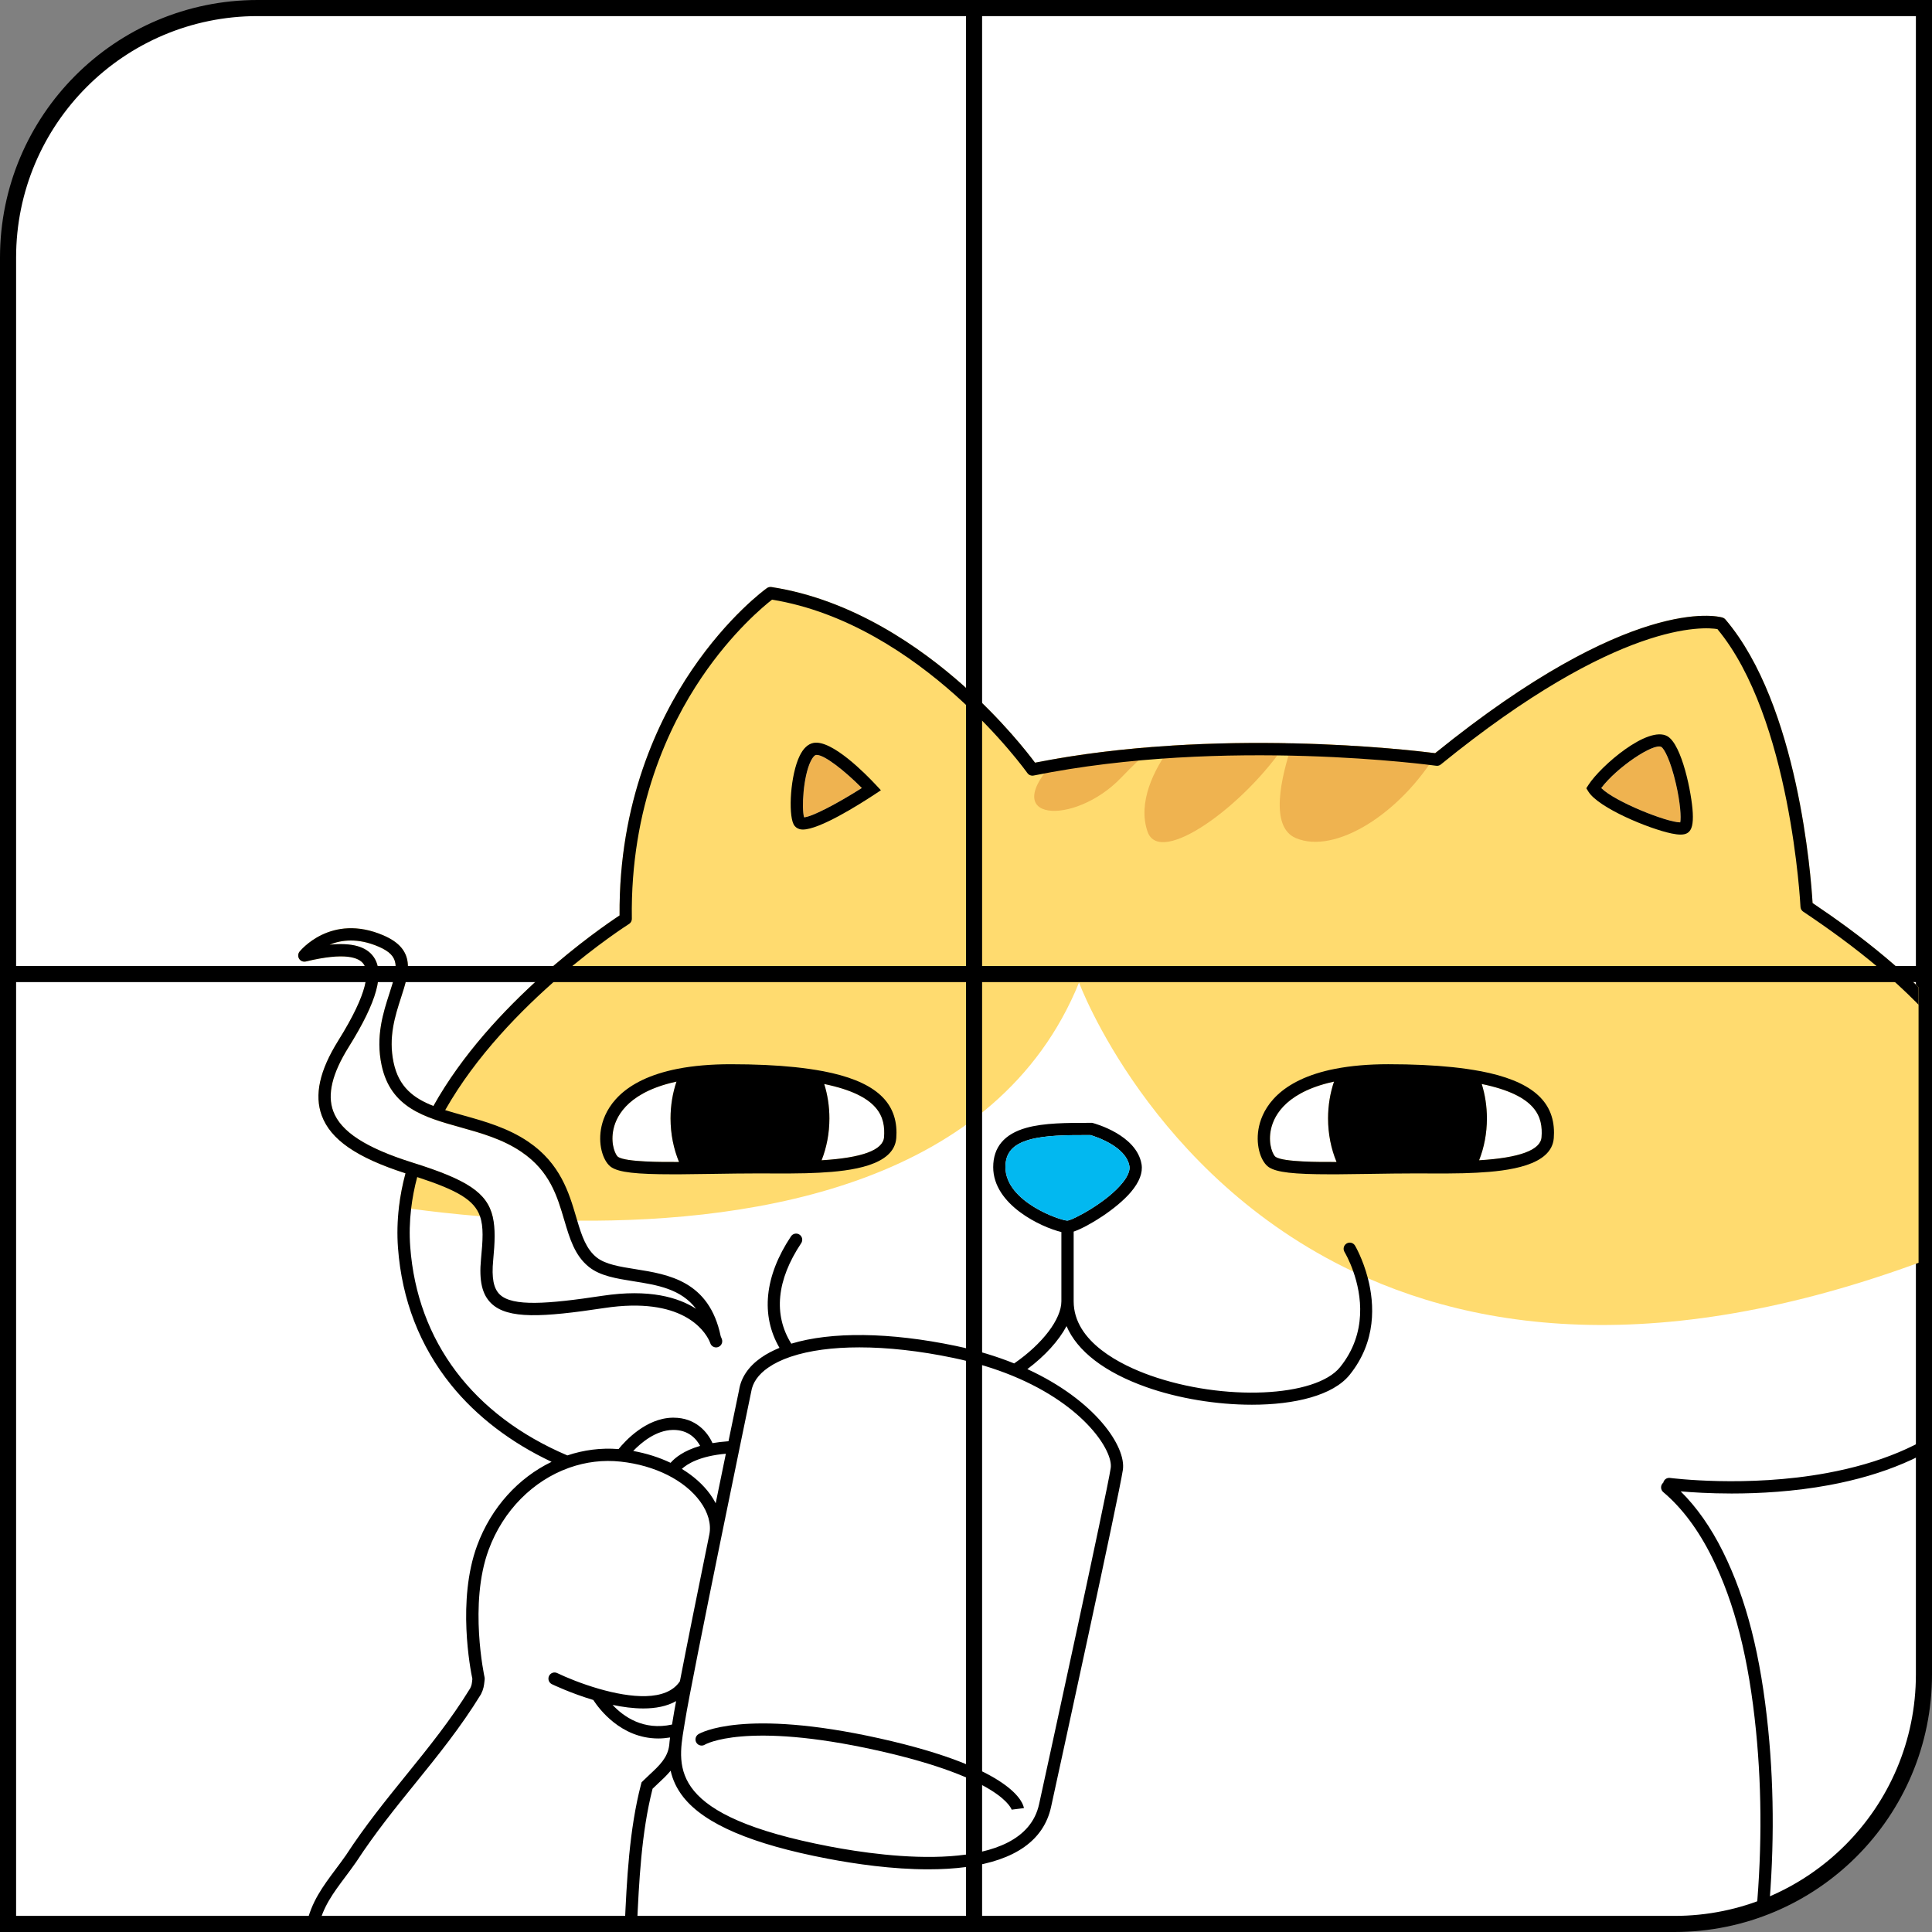 <svg width="240" height="240" viewBox="0 0 240 240" fill="none" xmlns="http://www.w3.org/2000/svg">
<rect x="0" y="0" width="240" height="240" fill="#808080" stroke="none"/>
<path d="M32 1H239V208C239 225.121 225.121 239 208 239H1V32C1 14.879 14.879 1 32 1Z" fill="white"/>
<path d="M32 1H239V208C239 225.121 225.121 239 208 239H1V32C1 14.879 14.879 1 32 1Z" stroke="black" stroke-width="2"/>
<g clip-path="url(#clip0_171_1051)">
<path d="M225.166 112.177C224.975 108.941 223.397 87.597 214.347 76.961C214.347 76.961 214.347 76.961 214.344 76.961C214.341 76.958 214.339 76.953 214.336 76.95C214.325 76.936 214.312 76.928 214.301 76.915C214.279 76.893 214.258 76.869 214.234 76.85C214.212 76.834 214.191 76.823 214.169 76.81C214.15 76.796 214.129 76.78 214.107 76.769C214.081 76.756 214.051 76.745 214.021 76.734C214.005 76.726 213.992 76.718 213.976 76.715C213.973 76.713 213.965 76.713 213.962 76.71H213.96C213.349 76.534 202.718 73.889 178.652 93.263C178.528 93.361 178.405 93.463 178.281 93.563C176.732 93.363 169.857 92.543 160.546 92.338C160.286 92.333 160.019 92.328 159.753 92.325C155.427 92.247 150.606 92.306 145.573 92.622C144.81 92.67 144.043 92.722 143.272 92.784C139.344 93.088 135.311 93.555 131.302 94.243C130.393 94.396 129.481 94.564 128.575 94.742C127.637 93.482 124.524 89.48 119.684 85.167C114.377 80.44 105.931 74.48 95.835 72.923C95.83 72.923 95.827 72.923 95.825 72.923C95.808 72.921 95.79 72.923 95.774 72.921C95.741 72.921 95.712 72.915 95.68 72.915C95.655 72.918 95.631 72.921 95.61 72.926C95.583 72.929 95.558 72.931 95.534 72.937C95.507 72.942 95.483 72.953 95.456 72.961C95.435 72.969 95.413 72.975 95.392 72.985C95.362 72.999 95.335 73.018 95.306 73.034C95.292 73.042 95.279 73.047 95.268 73.058C95.265 73.058 95.26 73.058 95.26 73.064C94.989 73.258 90.466 76.564 85.938 83.236C81.771 89.377 76.859 99.634 76.966 113.72C74.592 115.284 60.974 124.629 53.841 137.391C51.359 136.42 49.542 135.025 48.899 132.016C48.222 128.849 49.077 126.209 49.832 123.876C50.814 120.842 51.741 117.975 47.654 116.206C41.078 113.358 37.241 118.178 37.204 118.226C37.196 118.237 37.19 118.248 37.182 118.259C37.166 118.283 37.153 118.304 37.139 118.329C37.126 118.35 37.117 118.372 37.107 118.393C37.096 118.418 37.088 118.439 37.08 118.464C37.072 118.488 37.066 118.512 37.061 118.534C37.056 118.558 37.053 118.585 37.05 118.609C37.048 118.633 37.045 118.658 37.045 118.682C37.045 118.706 37.045 118.731 37.048 118.755C37.05 118.782 37.053 118.809 37.058 118.836C37.061 118.849 37.061 118.863 37.064 118.873C37.066 118.884 37.069 118.892 37.072 118.903C37.08 118.927 37.091 118.954 37.099 118.979C37.109 119.003 37.117 119.025 37.128 119.043C37.139 119.068 37.153 119.087 37.166 119.108C37.179 119.13 37.193 119.151 37.209 119.17C37.225 119.189 37.241 119.205 37.257 119.224C37.276 119.243 37.295 119.262 37.314 119.278C37.322 119.286 37.327 119.294 37.335 119.3C37.349 119.308 37.359 119.313 37.373 119.321C37.394 119.337 37.416 119.351 37.438 119.362C37.459 119.375 37.48 119.386 37.505 119.397C37.526 119.405 37.548 119.413 37.572 119.421C37.596 119.429 37.62 119.434 37.645 119.44C37.669 119.445 37.693 119.451 37.717 119.453C37.741 119.456 37.766 119.456 37.792 119.459C37.817 119.459 37.838 119.459 37.862 119.459C37.889 119.456 37.916 119.453 37.943 119.448C37.956 119.445 37.97 119.445 37.983 119.443C42.885 118.259 44.589 118.952 45.157 119.739C45.842 120.697 45.856 123.129 42.016 129.278C39.701 132.986 39.029 136.026 39.968 138.572C41.073 141.571 44.291 143.793 50.373 145.754C49.996 147.156 49.725 148.553 49.561 149.942C50.039 150.012 50.542 150.082 51.072 150.155C53.467 150.479 56.363 150.813 59.624 151.083C60.149 151.126 60.681 151.169 61.224 151.207C60.525 148.14 58 146.547 51.233 144.424C45.461 142.612 42.334 140.584 41.398 138.043C40.634 135.972 41.261 133.369 43.307 130.09C46.848 124.421 47.829 120.848 46.393 118.847C45.482 117.576 43.686 117.085 40.944 117.363C42.401 116.759 44.46 116.489 47.052 117.611C49.754 118.784 49.437 120.152 48.383 123.407C47.609 125.799 46.646 128.771 47.41 132.339C48.539 137.625 52.739 138.798 57.186 140.042C59.772 140.764 62.445 141.511 64.784 143.103C68.309 145.497 69.22 148.591 70.102 151.584C70.105 151.595 70.11 151.609 70.113 151.62C70.64 151.628 71.172 151.636 71.71 151.638C94.289 151.811 123.929 146.93 134.041 122.059C134.041 122.059 142.898 146.013 168.12 157.968C168.712 158.249 169.311 158.521 169.922 158.788C188.103 166.747 214.379 168.421 251.321 151.512C251.816 151.285 252.313 151.056 252.814 150.819C251.246 132.167 236.937 120.101 225.169 112.185L225.166 112.177ZM84.07 144.343C82.349 144.351 77.778 144.367 76.784 143.718C76.496 143.531 75.869 142.269 76.157 140.541C76.426 138.906 77.719 135.953 83.33 134.526C83.554 134.47 83.793 134.413 84.037 134.362C83.562 135.77 83.298 137.312 83.298 138.93C83.298 140.878 83.68 142.717 84.349 144.343H84.07ZM100.71 94.558C100.968 94.032 101.213 93.816 101.342 93.789C101.377 93.781 101.417 93.779 101.457 93.779C102.433 93.779 104.955 95.758 107.063 97.889C104.146 99.747 100.869 101.486 99.882 101.532C99.57 100.405 99.772 96.484 100.71 94.558ZM109.819 141.266C109.696 142.868 107.088 143.831 102.062 144.133C102.683 142.558 103.033 140.794 103.033 138.93C103.033 137.426 102.802 135.985 102.388 134.659C109.252 136.074 110.005 138.788 109.819 141.266ZM165.749 144.343C164.028 144.351 159.457 144.367 158.463 143.718C158.175 143.531 157.549 142.269 157.836 140.541C158.105 138.906 159.396 135.953 165.01 134.526C165.227 134.47 165.464 134.416 165.717 134.362C165.241 135.77 164.977 137.312 164.977 138.93C164.977 140.878 165.356 142.717 166.031 144.343H165.749ZM191.496 141.266C191.375 142.868 188.764 143.831 183.742 144.133C184.363 142.558 184.709 140.794 184.709 138.93C184.709 137.426 184.481 135.985 184.067 134.659C190.931 136.074 191.684 138.788 191.496 141.266ZM208.73 102.158H208.7C207.101 102.158 200.648 99.626 198.911 97.894C200.882 95.273 205.445 92.263 206.375 92.786C206.714 92.975 207.507 94.385 208.192 97.355C208.744 99.742 208.851 101.551 208.73 102.158Z" fill="#FFDB6F"/>
<path d="M107.062 97.889C104.145 99.747 100.867 101.486 99.88 101.532C99.569 100.405 99.77 96.484 100.709 94.558C100.967 94.032 101.211 93.816 101.34 93.789C101.375 93.781 101.416 93.779 101.456 93.779C102.432 93.779 104.954 95.758 107.062 97.889Z" fill="#EFB350"/>
<path d="M208.729 102.158H208.7C207.1 102.158 200.647 99.626 198.91 97.894C200.881 95.273 205.444 92.263 206.374 92.786C206.713 92.975 207.506 94.385 208.191 97.355C208.743 99.742 208.85 101.551 208.729 102.158Z" fill="#EFB350"/>
<path d="M143.271 92.781C142.058 93.835 140.701 95.113 139.265 96.615C133.484 102.659 123.585 102.19 131.301 94.24C135.31 93.552 139.343 93.085 143.271 92.781Z" fill="#EFB350"/>
<path d="M159.752 92.322C154.627 100.065 144.104 107.73 142.558 103.325C141.305 99.755 143.276 95.583 145.572 92.619C150.605 92.303 155.426 92.244 159.752 92.322Z" fill="#EFB350"/>
<path d="M178.652 93.26C173.982 101.125 165.833 106.176 160.972 104.11C157.678 102.711 159.125 96.556 160.547 92.335C169.858 92.54 176.733 93.36 178.281 93.56C178.405 93.46 178.529 93.358 178.652 93.26Z" fill="#EFB350"/>
<path d="M102.242 133.067C101.169 132.865 99.994 132.695 98.755 132.566C96.464 132.326 93.778 132.202 90.767 132.202C88.344 132.202 86.137 132.39 84.204 132.765C83.763 132.852 83.341 132.946 82.951 133.046C76.503 134.683 74.984 138.286 74.651 140.29C74.29 142.472 75.03 144.397 75.949 144.999C76.917 145.632 78.998 145.875 83.55 145.875C83.72 145.875 83.894 145.872 84.072 145.872H84.696C85.906 145.862 87.196 145.843 88.538 145.824C90.422 145.794 92.372 145.764 94.348 145.764C94.784 145.764 95.251 145.764 95.741 145.77C96.534 145.775 97.383 145.778 98.254 145.77C99.58 145.764 100.728 145.735 101.763 145.678C105.748 145.471 111.077 144.799 111.338 141.379C111.354 141.15 111.364 140.929 111.364 140.71C111.364 136.689 108.447 134.254 102.242 133.065V133.067ZM84.069 144.343C82.348 144.351 77.778 144.367 76.783 143.718C76.495 143.531 75.869 142.269 76.156 140.541C76.425 138.906 77.718 135.953 83.33 134.526C83.553 134.47 83.792 134.413 84.037 134.362C83.561 135.77 83.297 137.312 83.297 138.93C83.297 140.878 83.679 142.717 84.349 144.343H84.069ZM109.819 141.266C109.695 142.868 107.087 143.831 102.062 144.133C102.683 142.558 103.032 140.794 103.032 138.93C103.032 137.426 102.801 135.985 102.387 134.659C109.251 136.074 110.004 138.788 109.819 141.266Z" fill="black"/>
<path d="M183.921 133.067C182.845 132.865 181.673 132.695 180.434 132.566C178.143 132.325 175.454 132.201 172.445 132.201C170.012 132.201 167.805 132.393 165.885 132.768C165.415 132.857 165.003 132.948 164.63 133.046C158.182 134.683 156.663 138.286 156.33 140.289C155.969 142.471 156.706 144.397 157.628 144.998C158.596 145.632 160.677 145.875 165.229 145.875C165.398 145.875 165.573 145.872 165.751 145.872H166.377C167.587 145.861 168.878 145.842 170.219 145.824C172.101 145.794 174.051 145.764 176.027 145.764C176.462 145.764 176.93 145.764 177.42 145.77C178.213 145.775 179.062 145.778 179.933 145.77C181.259 145.764 182.407 145.735 183.442 145.678C187.427 145.47 192.756 144.799 193.017 141.379C193.033 141.152 193.043 140.929 193.043 140.71C193.043 136.689 190.124 134.254 183.921 133.064V133.067ZM165.748 144.343C164.027 144.351 159.457 144.367 158.462 143.717C158.174 143.531 157.548 142.269 157.835 140.54C158.104 138.906 159.395 135.953 165.009 134.526C165.226 134.47 165.463 134.416 165.716 134.362C165.24 135.769 164.976 137.312 164.976 138.93C164.976 140.877 165.355 142.717 166.03 144.343H165.748ZM191.495 141.266C191.374 142.868 188.763 143.831 183.741 144.133C184.362 142.558 184.709 140.794 184.709 138.93C184.709 137.425 184.48 135.985 184.066 134.658C190.93 136.074 191.683 138.787 191.495 141.266Z" fill="black"/>
<path d="M252.81 150.81C251.242 132.158 236.933 120.092 225.165 112.177C224.974 108.94 223.396 87.597 214.346 76.96C214.346 76.96 214.346 76.96 214.343 76.96C214.34 76.958 214.338 76.952 214.335 76.95C214.324 76.936 214.311 76.928 214.3 76.915C214.279 76.893 214.257 76.869 214.233 76.85C214.211 76.834 214.19 76.823 214.168 76.809C214.149 76.796 214.128 76.78 214.106 76.769C214.08 76.755 214.05 76.745 214.02 76.734C214.004 76.726 213.991 76.718 213.975 76.715C213.972 76.712 213.964 76.712 213.961 76.71H213.959C213.346 76.534 202.607 73.862 178.28 93.563C175.199 93.166 151.036 90.313 128.574 94.741C127.636 93.482 124.523 89.48 119.683 85.167C114.376 80.439 105.93 74.479 95.835 72.923C95.829 72.923 95.826 72.923 95.824 72.923C95.808 72.92 95.789 72.923 95.773 72.92C95.74 72.92 95.711 72.915 95.678 72.915C95.654 72.918 95.63 72.92 95.609 72.926C95.582 72.928 95.558 72.931 95.533 72.937C95.506 72.942 95.482 72.953 95.455 72.961C95.434 72.969 95.412 72.974 95.391 72.985C95.361 72.999 95.334 73.017 95.305 73.034C95.291 73.042 95.278 73.047 95.267 73.058C95.264 73.058 95.259 73.058 95.259 73.063C94.987 73.257 90.465 76.564 85.937 83.236C81.77 89.377 76.858 99.633 76.965 113.719C74.591 115.284 60.973 124.628 53.84 137.39C51.358 136.419 49.541 135.025 48.898 132.015C48.221 128.849 49.076 126.209 49.831 123.876C50.813 120.842 51.74 117.975 47.653 116.206C41.077 113.358 37.24 118.177 37.203 118.226C37.194 118.237 37.189 118.248 37.181 118.258C37.165 118.283 37.151 118.304 37.138 118.328C37.125 118.35 37.117 118.372 37.106 118.393C37.095 118.417 37.087 118.439 37.079 118.463C37.071 118.488 37.066 118.512 37.06 118.533C37.055 118.558 37.052 118.585 37.049 118.609C37.047 118.633 37.044 118.657 37.044 118.682C37.044 118.706 37.044 118.73 37.047 118.755C37.049 118.782 37.052 118.809 37.057 118.835C37.06 118.849 37.06 118.862 37.063 118.873C37.066 118.884 37.068 118.892 37.071 118.903C37.079 118.927 37.09 118.954 37.098 118.978C37.108 119.003 37.117 119.024 37.127 119.043C37.138 119.067 37.151 119.086 37.165 119.108C37.178 119.129 37.192 119.151 37.208 119.17C37.224 119.189 37.24 119.205 37.256 119.224C37.275 119.243 37.294 119.262 37.313 119.278C37.321 119.286 37.326 119.294 37.334 119.299C37.348 119.307 37.358 119.313 37.372 119.321C37.394 119.337 37.415 119.351 37.437 119.361C37.458 119.375 37.48 119.386 37.504 119.396C37.525 119.405 37.547 119.413 37.571 119.421C37.595 119.429 37.619 119.434 37.644 119.44C37.668 119.445 37.692 119.45 37.716 119.453C37.74 119.456 37.764 119.456 37.791 119.458C37.816 119.458 37.837 119.458 37.861 119.458C37.888 119.456 37.915 119.453 37.942 119.448C37.955 119.445 37.969 119.445 37.982 119.442C42.884 118.258 44.588 118.951 45.156 119.739C45.841 120.696 45.855 123.129 42.015 129.278C39.7 132.986 39.028 136.026 39.967 138.572C41.072 141.571 44.29 143.793 50.372 145.753C49.995 147.156 49.724 148.553 49.56 149.942C49.358 151.649 49.315 153.34 49.439 155.004C49.923 161.487 52.149 167.226 56.056 172.062C59.209 175.962 63.495 179.233 68.52 181.593C64.412 183.575 61.019 187.246 59.269 191.995C56.763 198.794 58.432 207.394 58.68 208.565L58.666 208.678C58.615 209.163 58.594 209.352 58.411 209.724C55.98 213.681 53.283 217.014 50.428 220.542C47.928 223.632 45.341 226.828 42.989 230.439C42.548 231.073 42.101 231.669 41.669 232.246C40.123 234.318 38.663 236.273 38.074 239.07C37.988 239.482 38.251 239.889 38.663 239.976C38.716 239.987 38.767 239.992 38.821 239.992C39.173 239.992 39.491 239.744 39.566 239.385C40.082 236.917 41.383 235.178 42.889 233.163C43.327 232.578 43.782 231.969 44.252 231.294C46.575 227.732 49.135 224.566 51.611 221.507C54.38 218.088 57.241 214.552 59.728 210.496L59.761 210.436C60.078 209.8 60.121 209.398 60.183 208.843L60.207 208.613C60.209 208.597 60.207 208.581 60.207 208.567C60.209 208.54 60.209 208.513 60.209 208.484C60.207 208.457 60.204 208.43 60.199 208.406C60.196 208.389 60.199 208.373 60.193 208.357C60.175 208.268 58.217 199.26 60.699 192.526C62.514 187.602 66.238 183.936 70.647 182.351C70.69 182.34 70.73 182.326 70.768 182.308C72.779 181.604 74.93 181.331 77.105 181.569C81.364 182.03 85.056 183.88 86.981 186.523C87.967 187.877 88.371 189.328 88.118 190.609C86.771 197.208 85.362 204.19 84.461 208.851C82.773 211.405 78.296 210.908 74.43 209.797C74.411 209.792 74.392 209.786 74.374 209.781C72.295 209.18 70.4 208.406 69.219 207.837C68.84 207.653 68.386 207.812 68.203 208.193C68.02 208.573 68.179 209.031 68.558 209.215C68.776 209.32 70.937 210.347 73.701 211.178C74.392 212.246 77.127 215.96 81.778 215.96C82.243 215.96 82.733 215.917 83.238 215.836C83.195 216.154 83.157 216.48 83.133 216.809C83.13 216.812 83.13 216.815 83.13 216.82C82.926 218.373 81.896 219.331 80.705 220.439C80.42 220.704 80.127 220.979 79.842 221.262L79.697 221.41L79.643 221.61C78.154 227.287 77.863 233.616 77.605 239.199C77.586 239.62 77.912 239.978 78.331 239.997C78.342 240 78.355 240 78.366 240C78.772 240 79.108 239.679 79.127 239.269C79.38 233.829 79.662 227.672 81.066 222.2C81.286 221.982 81.517 221.769 81.743 221.558C82.284 221.057 82.832 220.544 83.308 219.965C83.555 221.065 84.039 222.176 84.902 223.26C87.559 226.599 93.404 229.094 102.774 230.884C106.24 231.548 110.843 232.217 115.317 232.214C116.932 232.214 118.532 232.128 120.057 231.923C126.13 231.1 129.669 228.587 130.569 224.455C131.43 220.517 138.99 185.889 139.485 182.601C139.921 179.721 136.092 173.974 127.623 170.077C129.833 168.418 131.529 166.539 132.489 164.734C133.823 167.847 137.221 170.473 142.383 172.305C146.368 173.721 151.14 174.5 155.52 174.5C160.844 174.5 165.592 173.348 167.657 170.789C171.007 166.633 170.757 162.002 169.921 158.788C169.297 156.382 168.345 154.767 168.324 154.732C168.106 154.37 167.638 154.254 167.278 154.473C166.918 154.691 166.802 155.16 167.02 155.522C167.084 155.63 167.625 156.549 168.119 157.968C169.103 160.783 169.91 165.56 166.471 169.829C163.441 173.586 151.982 174.09 142.892 170.864C139.337 169.602 133.374 166.727 133.374 161.649V152.995C135.172 152.377 138.719 150.171 140.496 148.067C141.539 146.832 141.98 145.675 141.808 144.632C141.2 140.975 135.984 139.567 135.764 139.507L135.667 139.483H135.318C132.559 139.483 129.712 139.483 127.494 140.103C124.762 140.867 123.38 142.509 123.38 144.988C123.38 149.702 129.416 152.471 131.849 153.049V161.649C131.849 163.869 129.505 166.94 125.985 169.37C123.832 168.502 121.42 167.755 118.734 167.194C110.517 165.476 103.255 165.411 98.297 166.916C96.052 163.318 96.472 159.014 99.529 154.429C99.763 154.079 99.668 153.604 99.319 153.37C98.969 153.135 98.496 153.229 98.262 153.58C94.969 158.518 94.477 163.397 96.829 167.434C95.98 167.785 95.216 168.186 94.555 168.648C93.003 169.726 92.057 171.113 91.815 172.653C91.726 173.079 91.218 175.527 90.495 179.036C89.766 179.085 89.107 179.168 88.508 179.271C87.906 177.906 86.413 176.11 83.671 176.11H83.534C80.229 176.18 77.656 179.001 76.839 180.01C74.656 179.834 72.505 180.118 70.478 180.797C58.763 175.811 51.834 166.622 50.961 154.891C50.845 153.334 50.883 151.751 51.071 150.155C51.224 148.852 51.474 147.539 51.826 146.22C56.857 147.865 58.911 149.073 59.623 151.083C60.089 152.399 59.978 154.057 59.752 156.406C59.492 159.127 59.89 160.832 61.048 161.932C63.1 163.882 67.377 163.65 75.064 162.488C84.714 161.029 87.494 165.271 88.094 166.522C88.102 166.547 88.115 166.568 88.126 166.59C88.188 166.727 88.223 166.822 88.231 166.849C88.336 167.172 88.634 167.38 88.957 167.38C89.032 167.38 89.11 167.367 89.188 167.342C89.589 167.216 89.809 166.784 89.683 166.382C89.672 166.347 89.624 166.207 89.529 165.997C88.105 159.117 83.026 158.308 78.939 157.66C77.022 157.356 75.21 157.07 74.121 156.204C72.835 155.182 72.276 153.548 71.709 151.638C71.661 151.476 71.612 151.314 71.564 151.15C70.695 148.205 69.615 144.54 65.638 141.838C63.092 140.106 60.172 139.289 57.593 138.569C56.798 138.345 56.029 138.132 55.303 137.903C62.941 124.434 77.979 114.882 78.132 114.785C78.138 114.782 78.14 114.779 78.143 114.777C78.173 114.758 78.2 114.736 78.224 114.715C78.237 114.704 78.251 114.693 78.261 114.682C78.285 114.658 78.307 114.631 78.329 114.604C78.337 114.593 78.347 114.582 78.355 114.569C78.377 114.539 78.393 114.507 78.409 114.475C78.415 114.464 78.423 114.453 78.428 114.442C78.441 114.41 78.452 114.372 78.46 114.337C78.466 114.326 78.468 114.313 78.471 114.302C78.479 114.27 78.482 114.237 78.484 114.205C78.487 114.186 78.49 114.167 78.49 114.151C78.49 114.143 78.49 114.135 78.49 114.127C78.283 100.248 83.088 90.167 87.158 84.153C90.99 78.49 94.907 75.267 95.907 74.49C114.389 77.519 127.491 95.847 127.623 96.03C127.623 96.038 127.633 96.044 127.639 96.049C127.666 96.087 127.698 96.122 127.733 96.154C127.741 96.162 127.746 96.171 127.754 96.176C127.797 96.211 127.84 96.241 127.889 96.265C127.9 96.27 127.913 96.276 127.926 96.281C127.964 96.3 128.002 96.314 128.042 96.324C128.056 96.33 128.069 96.332 128.085 96.335C128.136 96.349 128.19 96.357 128.244 96.357C128.289 96.357 128.335 96.351 128.381 96.341H128.394C152.189 91.532 178.14 95.089 178.398 95.124C178.42 95.127 178.439 95.127 178.457 95.127C178.473 95.13 178.49 95.132 178.506 95.132C178.514 95.132 178.522 95.132 178.533 95.132C178.549 95.132 178.568 95.13 178.584 95.13C178.613 95.124 178.643 95.121 178.672 95.113C178.689 95.113 178.707 95.105 178.724 95.1C178.75 95.092 178.78 95.081 178.807 95.07C178.823 95.062 178.839 95.057 178.853 95.049C178.879 95.035 178.904 95.019 178.928 95.003C178.944 94.992 178.957 94.984 178.974 94.973C178.976 94.973 178.982 94.968 178.984 94.965C201.104 76.977 211.77 77.885 213.34 78.147C222.457 89.11 223.651 112.411 223.662 112.646C223.662 112.665 223.667 112.684 223.67 112.7C223.673 112.727 223.675 112.751 223.681 112.778C223.686 112.802 223.694 112.827 223.702 112.851C223.71 112.873 223.716 112.894 223.727 112.916C223.737 112.94 223.751 112.964 223.761 112.986C223.775 113.005 223.783 113.026 223.796 113.045C223.813 113.067 223.831 113.088 223.848 113.107C223.861 113.123 223.874 113.142 223.891 113.156C223.915 113.18 223.944 113.202 223.971 113.223C223.982 113.231 223.99 113.239 224.001 113.247C224.003 113.247 224.006 113.247 224.009 113.253C230.117 117.339 236.968 122.568 242.295 129.291C247.118 135.386 250.691 142.706 251.318 151.511C251.595 155.384 251.302 159.54 250.296 164.006C248.013 174.149 240.162 180.536 226.961 182.982C216.983 184.829 207.551 183.605 207.457 183.594C207.059 183.537 206.696 183.804 206.616 184.19C206.584 184.217 206.551 184.247 206.522 184.279C206.253 184.603 206.296 185.085 206.619 185.358C208.936 187.308 210.971 190.029 212.668 193.446C215.505 199.166 217.241 206.022 218.139 215.024C218.908 222.759 218.871 230.86 218.029 239.102C217.986 239.523 218.29 239.898 218.709 239.941C218.736 239.941 218.763 239.941 218.787 239.941C219.175 239.941 219.505 239.649 219.546 239.256C220.398 230.911 220.436 222.707 219.656 214.87C218.739 205.676 216.954 198.654 214.034 192.763C212.534 189.74 210.77 187.227 208.778 185.263C210.154 185.382 212.38 185.528 215.109 185.528C218.567 185.528 222.834 185.296 227.203 184.489C240.886 181.962 249.385 174.993 251.783 164.341C252.877 159.486 253.162 154.988 252.81 150.818V150.81ZM83.588 213.589C83.555 213.799 83.518 214.013 83.483 214.228C79.923 215.013 77.452 213.241 76.094 211.788C77.361 212.055 78.67 212.23 79.918 212.23C81.421 212.23 82.835 211.974 83.988 211.318C83.805 212.303 83.665 213.082 83.588 213.589ZM124.899 144.979C124.899 143.199 125.827 142.148 127.9 141.568C129.854 141.02 132.486 141.004 135.062 141.004H135.463C136.092 141.19 139.891 142.407 140.302 144.874C140.386 145.389 140.117 146.066 139.525 146.83C137.592 149.316 133.258 151.571 132.597 151.627C131.771 151.627 124.899 149.319 124.899 144.979ZM93.307 172.938L93.315 172.898C93.49 171.757 94.197 170.749 95.42 169.896C96.176 169.37 97.09 168.928 98.144 168.564C98.192 168.553 98.241 168.537 98.287 168.518C100.558 167.76 103.446 167.375 106.756 167.375C110.259 167.375 114.23 167.806 118.419 168.683C121.175 169.257 123.6 170.018 125.722 170.883C125.751 170.9 125.781 170.91 125.813 170.921C134.804 174.627 138.286 180.296 137.977 182.364C137.487 185.603 129.938 220.188 129.08 224.121C127.141 232.983 110.235 230.747 103.056 229.374C83.138 225.566 84.112 219.735 84.967 214.592C85.01 214.333 85.053 214.08 85.093 213.826C85.919 208.562 93.234 173.294 93.307 172.938ZM90.169 180.587C89.785 182.45 89.357 184.538 88.906 186.739C88.71 186.356 88.478 185.981 88.209 185.611C87.328 184.4 86.126 183.34 84.701 182.472C85.378 181.849 86.932 180.875 90.169 180.587ZM83.563 177.631C85.556 177.591 86.54 178.799 86.975 179.613C84.91 180.212 83.832 181.107 83.302 181.717C81.894 181.045 80.326 180.544 78.659 180.244C79.67 179.19 81.48 177.677 83.563 177.631ZM57.182 140.033C59.769 140.756 62.441 141.503 64.78 143.094C68.305 145.489 69.217 148.583 70.099 151.576C70.101 151.587 70.107 151.6 70.109 151.611C70.773 153.866 71.408 155.994 73.172 157.393C74.572 158.507 76.578 158.825 78.7 159.163C81.609 159.624 84.59 160.098 86.464 162.582C84.265 161.164 80.66 160.088 74.836 160.967C67.961 162.008 63.673 162.315 62.094 160.816C61.309 160.069 61.054 158.753 61.266 156.544C61.481 154.322 61.543 152.604 61.221 151.199C60.521 148.132 57.997 146.538 51.229 144.416C45.457 142.603 42.33 140.575 41.394 138.035C40.631 135.964 41.257 133.361 43.303 130.082C46.844 124.413 47.825 120.839 46.39 118.838C45.478 117.568 43.682 117.077 40.94 117.355C42.397 116.751 44.457 116.481 47.048 117.603C49.751 118.776 49.433 120.144 48.379 123.399C47.605 125.791 46.642 128.763 47.406 132.331C48.535 137.617 52.735 138.79 57.182 140.033Z" fill="black"/>
<path d="M108.81 97.505C107.562 96.168 103.311 91.837 101.045 92.29C100.367 92.424 99.792 92.961 99.34 93.886C98.192 96.235 97.904 101.036 98.582 102.395C98.73 102.694 99.001 102.907 99.343 103.002C99.459 103.031 99.588 103.048 99.733 103.048C101.787 103.048 106.6 100.033 108.673 98.668L109.428 98.169L108.81 97.505ZM99.881 101.532C99.569 100.405 99.77 96.483 100.709 94.558C100.967 94.032 101.212 93.816 101.341 93.789C101.376 93.781 101.416 93.778 101.456 93.778C102.432 93.778 104.954 95.758 107.062 97.888C104.145 99.747 100.867 101.486 99.881 101.532Z" fill="black"/>
<path d="M210.281 100.971C210.16 98.587 208.939 92.473 207.119 91.451C204.707 90.1 198.859 95.119 197.318 97.511L197.058 97.918L197.31 98.328C198.569 100.364 204.857 102.961 207.654 103.539C208.1 103.63 208.466 103.676 208.769 103.676C209.162 103.676 209.45 103.601 209.673 103.444C210.168 103.096 210.35 102.357 210.281 100.971ZM208.729 102.158H208.7C207.1 102.158 200.647 99.625 198.91 97.894C200.881 95.272 205.444 92.263 206.374 92.786C206.713 92.975 207.506 94.385 208.191 97.355C208.743 99.741 208.85 101.551 208.729 102.158Z" fill="black"/>
<path d="M87.554 216.728C87.603 216.699 92.579 213.799 108.916 217.432C124.577 220.914 125.677 224.8 125.688 224.841C125.682 224.814 125.679 224.8 125.679 224.8L127.193 224.611C127.131 224.118 126.107 219.692 109.246 215.944C92.318 212.179 86.979 215.294 86.761 215.426C86.401 215.647 86.288 216.116 86.508 216.478C86.729 216.836 87.197 216.949 87.557 216.731L87.554 216.728Z" fill="black"/>
<path d="M139.526 146.83C137.593 149.316 133.258 151.571 132.597 151.627C131.772 151.627 124.899 149.319 124.899 144.979C124.899 143.199 125.827 142.148 127.9 141.568C129.855 141.02 132.487 141.004 135.063 141.004H135.463C136.092 141.19 139.891 142.407 140.303 144.874C140.386 145.389 140.117 146.066 139.526 146.83Z" fill="#02B8F0"/>
</g>
<line x1="121" y1="1.859" x2="121" y2="240" stroke="black" stroke-width="2"/>
<line x1="239.07" y1="121" x2="0.929" y2="121" stroke="black" stroke-width="2"/>
<defs>
<clipPath id="clip0_171_1051">
<path d="M22.423 72.915L238.331 72.915L238.331 206.583C238.331 225.039 223.37 240 204.914 240L22.423 240L22.423 72.915Z" fill="white"/>
</clipPath>
</defs>
</svg>
